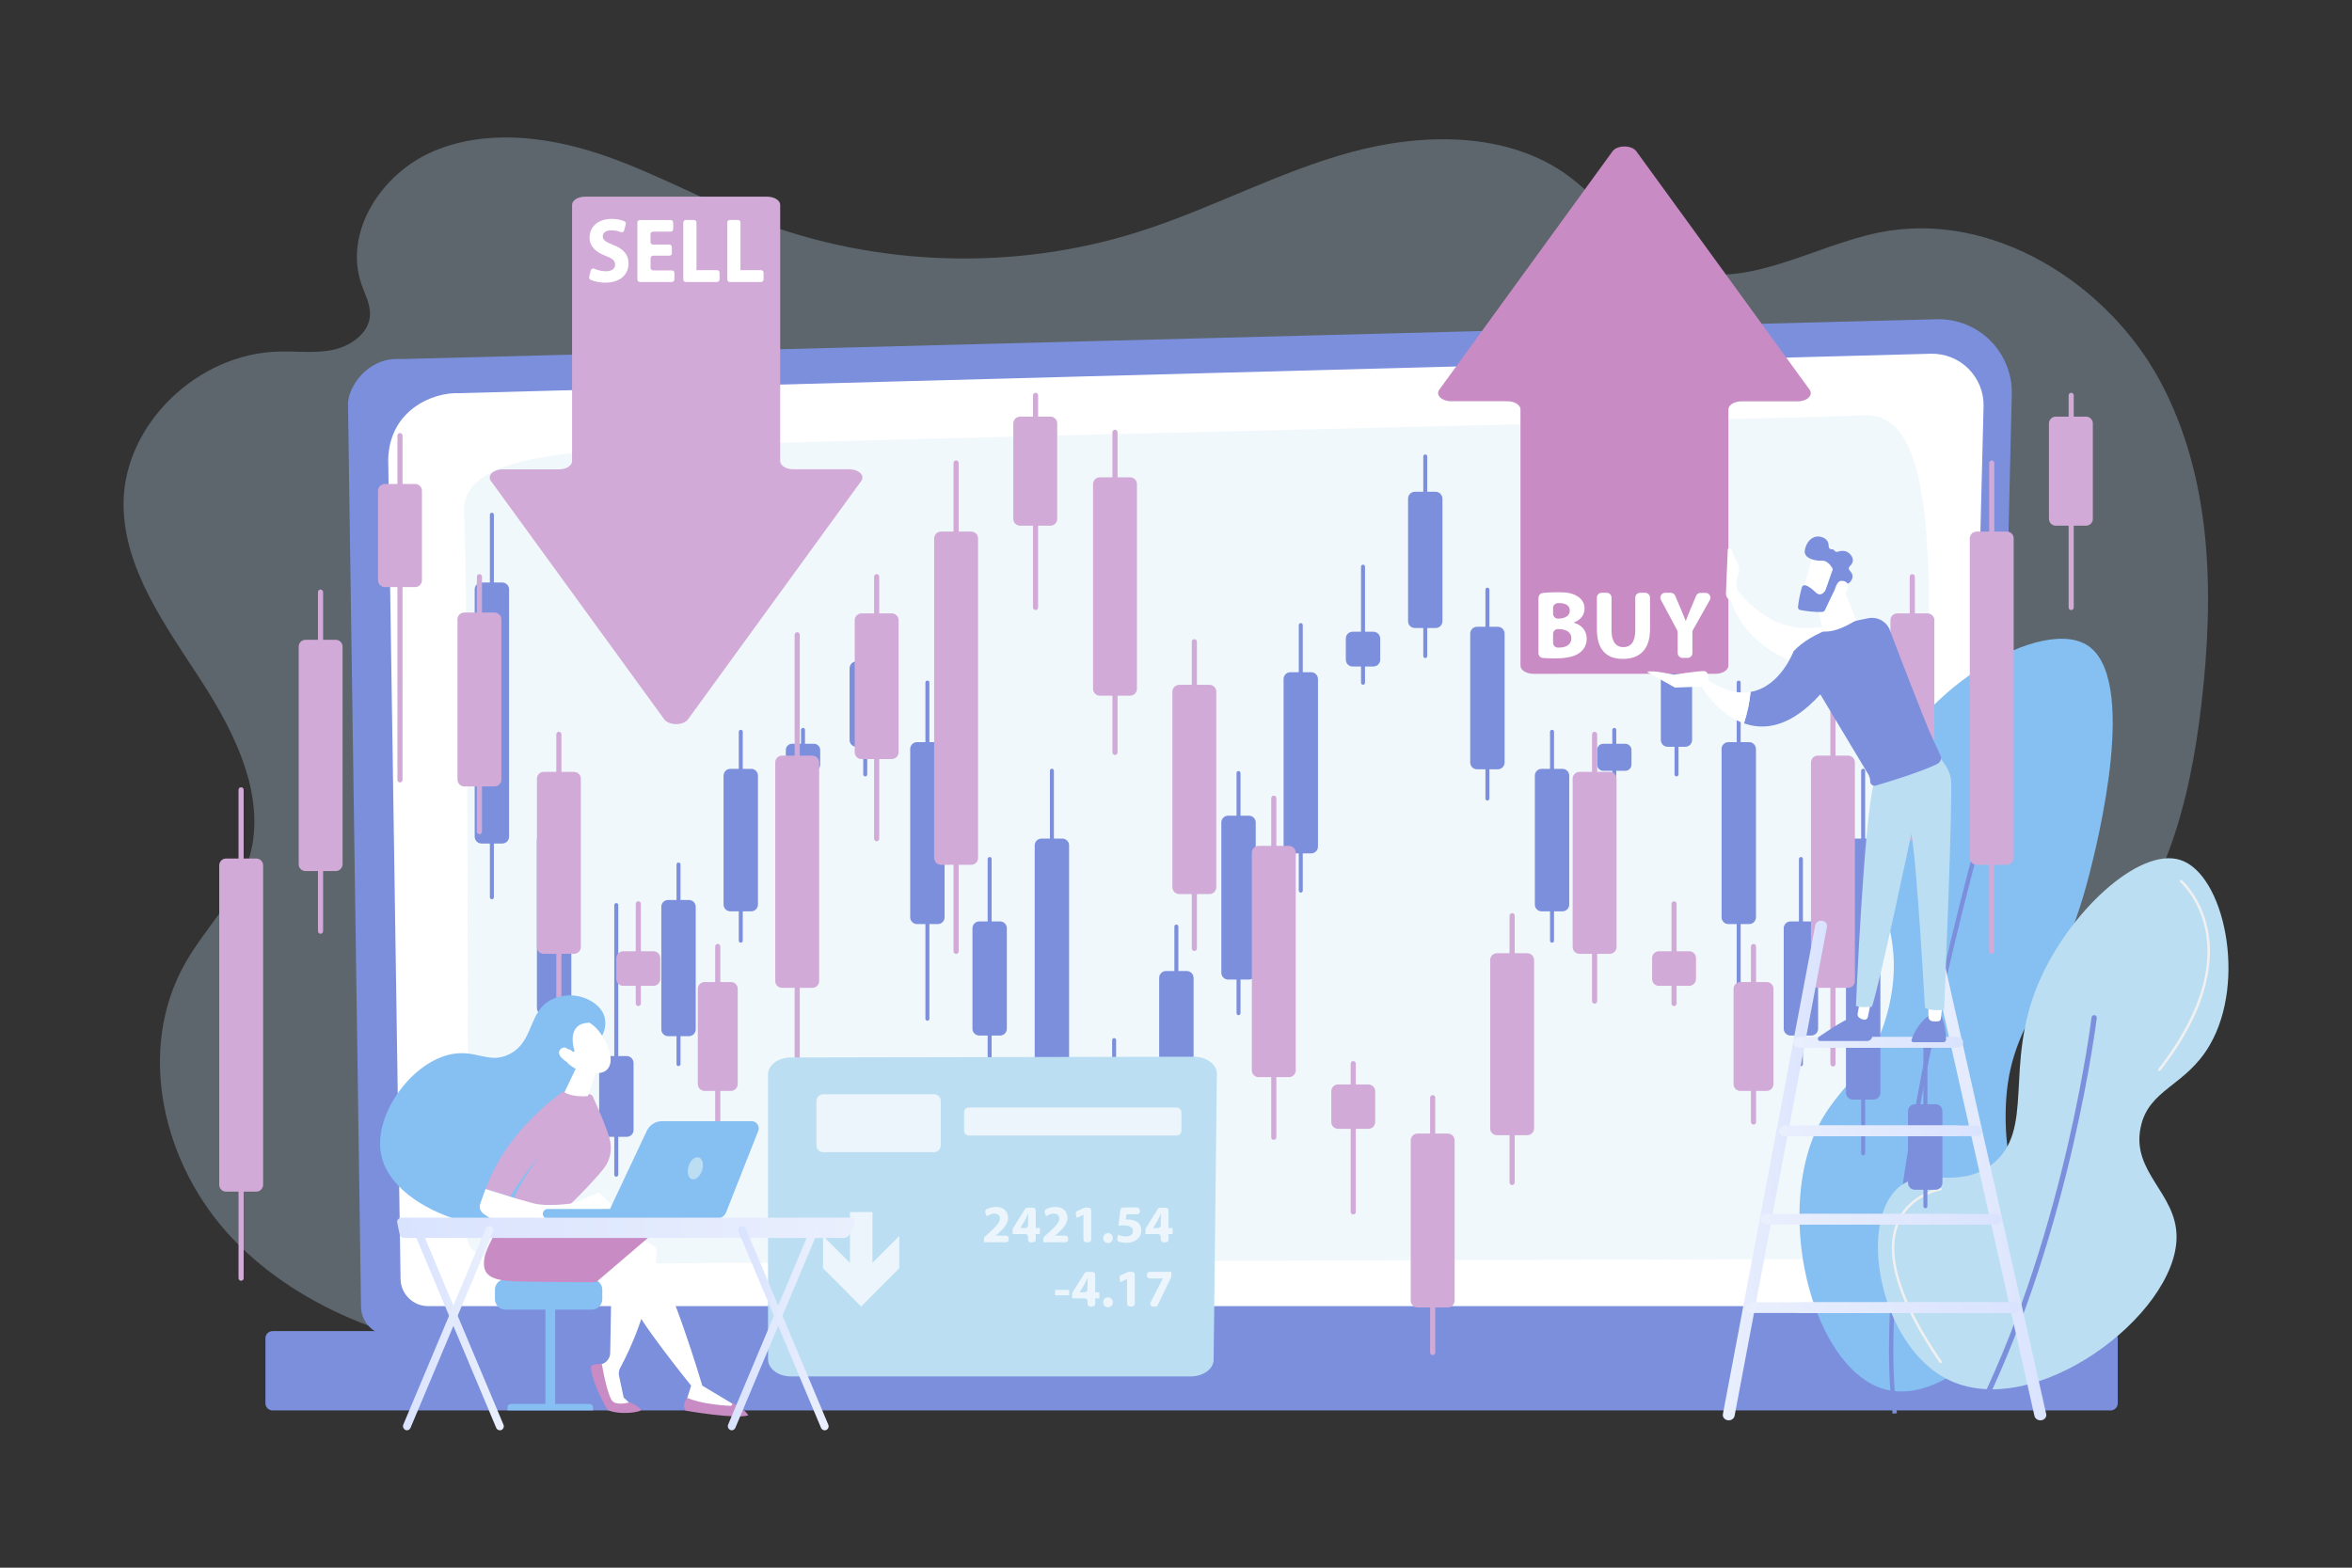 <?xml version="1.0" encoding="utf-8"?>
<!-- Generator: Adobe Illustrator 26.0.2, SVG Export Plug-In . SVG Version: 6.00 Build 0)  -->
<svg version="1.1" xmlns="http://www.w3.org/2000/svg" xmlns:xlink="http://www.w3.org/1999/xlink" x="0px" y="0px"
	 viewBox="0 0 2475 1650" style="enable-background:new 0 0 2475 1650;" xml:space="preserve">
<rect x="0" y="0" width="2475" height="1650" fill="#333333" stroke="none"/>
<style type="text/css">
	.st0{opacity:0.3;fill:#BBDEF2;}
	.st1{fill:#7B8FDD;}
	.st2{fill:#FFFFFF;}
	.st3{opacity:0.2;fill:#BBDEF2;}
	.st4{fill:#86BFF2;}
	.st5{fill:#BBDEF2;}
	.st6{fill:#F0F0F0;}
	.st7{fill:#D1AAD7;}
	.st8{fill:#C88BC4;}
	.st9{fill:url(#SVGID_1_);}
	.st10{fill:url(#SVGID_00000012464283188299373090000010454829178944919480_);}
	.st11{fill:url(#SVGID_00000036972082886185200520000018325344704024790148_);}
	.st12{fill:url(#SVGID_00000055670838473485321340000017876050958972439693_);}
	.st13{fill:url(#SVGID_00000176023835626157216730000010620900100921000098_);}
	.st14{fill:url(#SVGID_00000064331251729213813980000010026212204751234469_);}
	.st15{fill:url(#SVGID_00000150804549722800233460000004570538220188750772_);}
	.st16{fill:url(#SVGID_00000088118307159276942410000002618229303831491200_);}
	.st17{fill:url(#SVGID_00000181078699726514715350000017572406110733581698_);}
	.st18{fill:url(#SVGID_00000145050499915732969910000017669884034502801310_);}
	.st19{opacity:0.71;fill:#FFFFFF;}
	.st20{opacity:0.71;}
	.st21{fill:url(#SVGID_00000060725533419533744040000007462586103463303592_);}
	.st22{fill:url(#SVGID_00000158748099356486264540000004044149162113116047_);}
	.st23{fill:url(#SVGID_00000116947076833338557980000002277947932933237127_);}
	.st24{fill:url(#SVGID_00000062172557376439885250000013930740082932300988_);}
	.st25{fill:url(#SVGID_00000122001465455156426440000015191942197647756982_);}
</style>
<g id="Background">
</g>
<g id="Illustration">
	<g>
		<path class="st0" d="M2272.9,400.8c-55.3-102.7-176.8-179.9-295-156.2c-70.8,14.2-141.1,61.8-209,37.9
			c-48.9-17.2-76.5-66.1-117.6-96.7c-63.3-47.2-153.1-46.6-230.2-25.5c-77.1,21.1-147.7,60-223.9,84
			c-129.9,40.9-274.8,36.5-401.6-12.3c-55.7-21.4-107.8-51-164.5-69.9c-56.7-18.9-121-26.2-175.7-2.6c-54.7,23.6-94,85.3-75,139.8
			c3.8,10.9,9.7,21.6,8.9,33c-1.2,18.3-19.7,31.7-38.5,35.8c-18.7,4.1-38.2,1.4-57.4,1.9c-86.1,2.1-163,77.2-163.4,159.6
			c-0.3,68.3,43.7,128.3,81.4,186.4c37.7,58,71.5,127.7,49.1,192.5c-13.3,38.5-44.5,68.5-64.9,104c-53,92-24.7,213.7,49.3,291.3
			c74,77.6,184.8,115.5,294.2,124.6c109.4,9,219.1-7.9,327.5-24.7c108.4-16.8,218.2-33.4,327.5-23.8l-5.9-3.1
			c213.6,50.5,437,62.6,655.2,35.5c45.7-5.7,98.1-17.8,117.4-57.8c16.3-33.8,1.7-73.4,5-110.4c4.8-53.4,46.7-97.2,92.4-128.2
			c45.7-31,97.5-54.2,138.7-90.5c80.5-71.2,107.8-181.3,119.8-285.6C2329.9,624.9,2328.2,503.5,2272.9,400.8z"/>
		<g>
			<path class="st1" d="M2094.4,1375.1c0,16.8-13.8,30.5-30.6,30.5H410.5c-16.8,0-30.6-13.7-30.6-30.5L366.2,425
				c0-16.8,19.8-49.6,56.1-47.1L2038,336c21.1-0.5,41.5,7.6,56.4,22.5c14.9,14.9,23.1,35.3,22.6,56.3L2094.4,1375.1z"/>
			<path class="st2" d="M2064.2,1345.8c0,15.9-13,28.9-28.9,28.9H450.4c-15.9,0-28.9-13-28.9-28.9l-13-862.5
				c1.5-51.9,47-70.6,74.6-69.5l1548.6-41.5c14.8-0.4,29.2,5.3,39.7,15.8c10.5,10.5,16.3,24.8,15.9,39.6L2064.2,1345.8z"/>
			<g>
				<path class="st2" d="M438.6,933.7c-1.1,0-1.9-0.9-2-1.9l-1-69.9c0-1.1,0.8-2,1.9-2c1,0.1,2,0.8,2,1.9l1,69.9
					C440.5,932.8,439.7,933.7,438.6,933.7C438.6,933.7,438.6,933.7,438.6,933.7z"/>
				<path class="st2" d="M436,762.3c-1.1,0-1.9-0.9-2-1.9l-3.9-267.9c0.1-17.8,5.6-32,16.3-42.2c19.5-18.7,50.1-17.8,51.4-17.7
					l494.6-13.3c1.1,0,2,0.8,2,1.9c0,1.1-0.8,2-1.9,2l-494.7,13.3c-1.4,0-30.3-0.9-48.7,16.6c-9.9,9.5-15,22.8-15.1,39.4l3.9,267.9
					C438,761.4,437.2,762.3,436,762.3C436.1,762.3,436.1,762.3,436,762.3z"/>
			</g>
			<path class="st3" d="M491.3,1297.9c1.7-71.3,1-702.6-3-757.1c-4.1-54.5,80.8-64.7,211.2-70.9c130.4-6.1,1230.3-30.4,1258.6-32.7
				c63.7-5.2,76.8,90,70.5,296.6c-4.8,155.2-12.7,410.8-16.4,528.4c-1.1,35-29.7,62.8-64.7,62.9c-264.7,0.7-1279.2,3.6-1346.7,5.6
				C523,1333,490.6,1326.2,491.3,1297.9z"/>
		</g>
		<path class="st1" d="M2221,1484.5H286.8c-4.1,0-7.5-3.4-7.5-7.5v-68.5c0-4.1,3.4-7.5,7.5-7.5H2221c4.1,0,7.5,3.4,7.5,7.5v68.5
			C2228.5,1481.1,2225.1,1484.5,2221,1484.5z"/>
		<g>
			<path class="st4" d="M1987.8,1463.3c52.4,10.5,119.3-46.7,140.9-109.1c22.2-64.2-18.5-91.2-18.2-180.3
				c0.4-101.3,53-116.5,87.9-253c7.9-30.8,53.4-209-3-242.4c-52.1-30.9-198.6,57.8-224.2,171.2c-18.3,80.9,38.3,114.9,16.7,209.1
				c-19,82.7-68.8,83.9-87.9,163.6C1876.7,1319.5,1919,1449.6,1987.8,1463.3z"/>
			<path class="st1" d="M1991.6,1487.9c-14.1-109.1,13.4-277.4,39-399.4c27.7-132.1,59.2-239.8,59.5-240.9l4.4,1.3
				c-0.3,1.1-31.7,108.7-59.4,240.6c-25.5,121.6-53,289.4-39,397.9L1991.6,1487.9z"/>
		</g>
		<g>
			<path class="st5" d="M2048.2,1451.2c-68.8-35.8-92.3-158.8-53.2-198.8c26.4-27,64.3,1.4,100.8-26.6
				c46.6-35.8,12.3-103.1,49-190.4c31.2-74.3,106.1-144.6,149.8-130.2c45.8,15.1,69.9,127.2,30.8,194.6
				c-25.4,43.9-64.4,46-72.8,86.8c-9.8,47.3,37.5,68.9,37.8,114.8C2290.9,1383.8,2139.1,1498.5,2048.2,1451.2z"/>
			<path class="st1" d="M2085.3,1482.7c-0.4,0-0.8-0.1-1.2-0.3c-1.4-0.7-2-2.4-1.3-3.7c91.1-187.8,117.9-405.7,118.1-407.9
				c0.2-1.5,1.6-2.6,3.1-2.4c1.5,0.2,2.6,1.6,2.4,3.1c-0.3,2.2-27.1,221-118.7,409.7C2087.3,1482.1,2086.3,1482.7,2085.3,1482.7z"/>
			<path class="st6" d="M2272.3,1127.2c-0.3,0-0.6-0.1-0.8-0.3c-0.6-0.5-0.7-1.3-0.2-1.9c28.8-36.9,60.7-92.4,49.2-147
				c-6.8-32.5-26.1-49.5-26.3-49.6c-0.6-0.5-0.6-1.3-0.1-1.9c0.5-0.6,1.3-0.6,1.9-0.1c0.8,0.7,20.1,17.7,27.1,51.1
				c6.5,30.7,3.1,81.5-49.7,149.2C2273.1,1127,2272.7,1127.2,2272.3,1127.2z"/>
			<path class="st6" d="M2042,1434.7c-0.4,0-0.8-0.2-1.1-0.6c-44.2-64.5-59.3-114.4-44.8-148.2c12.9-30.1,45.4-35.6,45.7-35.7
				c0.7-0.1,1.4,0.4,1.5,1.1c0.1,0.7-0.4,1.4-1.1,1.5c-0.3,0.1-31.4,5.4-43.7,34.1c-14.1,32.9,0.9,81.9,44.6,145.6
				c0.4,0.6,0.3,1.4-0.3,1.9C2042.5,1434.7,2042.2,1434.7,2042,1434.7z"/>
		</g>
		<g>
			<g>
				<path class="st1" d="M517.6,539.6c-1.2,0-2.1,1-2.1,2.1v402.7c0,1.2,1,2.1,2.1,2.1c1.2,0,2.1-1,2.1-2.1V541.8
					C519.7,540.6,518.8,539.6,517.6,539.6z"/>
				<path class="st1" d="M528.5,613.1h-21.8c-4,0-7.2,3.2-7.2,7.2v260.3c0,4,3.2,7.2,7.2,7.2h21.8c4,0,7.2-3.2,7.2-7.2V620.3
					C535.7,616.3,532.4,613.1,528.5,613.1z"/>
				<path class="st1" d="M583.1,825.7c-1.2,0-2.1,1-2.1,2.1v279.5c0,1.2,1,2.1,2.1,2.1c1.2,0,2.1-1,2.1-2.1V827.9
					C585.2,826.7,584.2,825.7,583.1,825.7z"/>
				<path class="st1" d="M594,877.4h-21.8c-4,0-7.2,3.2-7.2,7.2v176.3c0,4,3.2,7.2,7.2,7.2H594c4,0,7.2-3.2,7.2-7.2V884.6
					C601.1,880.6,597.9,877.4,594,877.4z"/>
				<path class="st1" d="M648.5,950.5c-1.2,0-2.1,1-2.1,2.1v283.8c0,1.2,1,2.1,2.1,2.1c1.2,0,2.1-1,2.1-2.1V952.6
					C650.7,951.4,649.7,950.5,648.5,950.5z"/>
				<path class="st1" d="M659.5,1111.5h-21.8c-4,0-7.2,3.2-7.2,7.2v70.6c0,4,3.2,7.2,7.2,7.2h21.8c4,0,7.2-3.2,7.2-7.2v-70.6
					C666.6,1114.8,663.4,1111.5,659.5,1111.5z"/>
				<path class="st1" d="M714,907.8c-1.2,0-2.1,1-2.1,2.1v210.1c0,1.2,1,2.1,2.1,2.1s2.1-1,2.1-2.1V910
					C716.2,908.8,715.2,907.8,714,907.8z"/>
				<path class="st1" d="M724.9,947.2h-21.8c-4,0-7.2,3.2-7.2,7.2v129c0,4,3.2,7.2,7.2,7.2h21.8c4,0,7.2-3.2,7.2-7.2v-129
					C732.1,950.4,728.9,947.2,724.9,947.2z"/>
				<path class="st1" d="M779.5,768.1c-1.2,0-2.1,1-2.1,2.1v219.9c0,1.2,1,2.1,2.1,2.1c1.2,0,2.1-1,2.1-2.1V770.2
					C781.6,769,780.7,768.1,779.5,768.1z"/>
				<path class="st1" d="M790.4,809.2h-21.8c-4,0-7.2,3.2-7.2,7.2V952c0,4,3.2,7.2,7.2,7.2h21.8c4,0,7.2-3.2,7.2-7.2V816.4
					C797.6,812.4,794.4,809.2,790.4,809.2z"/>
				<path class="st1" d="M1303.3,811.5c-1.2,0-2.1,1-2.1,2.1v252.8c0,1.2,1,2.1,2.1,2.1s2.1-1,2.1-2.1V813.7
					C1305.4,812.5,1304.5,811.5,1303.3,811.5z"/>
				<path class="st1" d="M1314.2,858.5h-21.8c-4,0-7.2,3.2-7.2,7.2v158.1c0,4,3.2,7.2,7.2,7.2h21.8c4,0,7.2-3.2,7.2-7.2V865.6
					C1321.4,861.7,1318.2,858.5,1314.2,858.5z"/>
				<path class="st1" d="M1368.8,655.8c-1.2,0-2.1,1-2.1,2.1v279.5c0,1.2,1,2.1,2.1,2.1s2.1-1,2.1-2.1V658
					C1370.9,656.8,1370,655.8,1368.8,655.8z"/>
				<path class="st1" d="M1379.7,707.5h-21.8c-4,0-7.2,3.2-7.2,7.2V891c0,4,3.2,7.2,7.2,7.2h21.8c4,0,7.2-3.2,7.2-7.2V714.7
					C1386.9,710.7,1383.7,707.5,1379.7,707.5z"/>
				<path class="st1" d="M1434.3,594.3c-1.2,0-2.1,1-2.1,2.1v122.2c0,1.2,1,2.1,2.1,2.1c1.2,0,2.1-1,2.1-2.1V596.5
					C1436.4,595.3,1435.5,594.3,1434.3,594.3z"/>
				<path class="st1" d="M1445.2,664.9h-21.8c-4,0-7.2,3.2-7.2,7.2v22.2c0,4,3.2,7.2,7.2,7.2h21.8c4,0,7.2-3.2,7.2-7.2V672
					C1452.3,668.1,1449.1,664.9,1445.2,664.9z"/>
				<path class="st1" d="M1499.8,478.3c-1.2,0-2.1,1-2.1,2.1v210.1c0,1.2,1,2.1,2.1,2.1c1.2,0,2.1-1,2.1-2.1V480.4
					C1501.9,479.2,1500.9,478.3,1499.8,478.3z"/>
				<path class="st1" d="M1510.7,517.6h-21.8c-4,0-7.2,3.2-7.2,7.2v129c0,4,3.2,7.2,7.2,7.2h21.8c4,0,7.2-3.2,7.2-7.2v-129
					C1517.8,520.9,1514.6,517.6,1510.7,517.6z"/>
				<path class="st1" d="M1565.2,618.5c-1.2,0-2.1,1-2.1,2.1v219.9c0,1.2,1,2.1,2.1,2.1s2.1-1,2.1-2.1V620.7
					C1567.4,619.5,1566.4,618.5,1565.2,618.5z"/>
				<path class="st1" d="M1576.1,659.7h-21.8c-4,0-7.2,3.2-7.2,7.2v135.6c0,4,3.2,7.2,7.2,7.2h21.8c4,0,7.2-3.2,7.2-7.2V666.8
					C1583.3,662.9,1580.1,659.7,1576.1,659.7z"/>
				<path class="st1" d="M845,766.1c-1.2,0-2.1,1-2.1,2.1v82.1c0,1.2,1,2.1,2.1,2.1s2.1-1,2.1-2.1v-82.1
					C847.1,767.1,846.2,766.1,845,766.1z"/>
				<path class="st1" d="M856.5,782.8h-23c-3.6,0-6.6,2.9-6.6,6.6v15.3c0,3.6,2.9,6.6,6.6,6.6h23c3.6,0,6.6-2.9,6.6-6.6v-15.3
					C863.1,785.8,860.1,782.8,856.5,782.8z"/>
				<path class="st1" d="M910.5,668.4c-1.2,0-2.1,1-2.1,2.1v144.6c0,1.2,1,2.1,2.1,2.1s2.1-1,2.1-2.1V670.5
					C912.6,669.4,911.6,668.4,910.5,668.4z"/>
				<path class="st1" d="M919.7,696.2h-18.5c-4,0-7.2,3.2-7.2,7.2v75.4c0,4,3.2,7.2,7.2,7.2h18.5c4,0,7.2-3.2,7.2-7.2v-75.4
					C926.9,699.4,923.7,696.2,919.7,696.2z"/>
				<path class="st1" d="M975.9,716.3c-1.2,0-2.1,1-2.1,2.1v353.8c0,1.2,1,2.1,2.1,2.1c1.2,0,2.1-1,2.1-2.1V718.4
					C978.1,717.2,977.1,716.3,975.9,716.3z"/>
				<path class="st1" d="M986.9,781.1H965c-4,0-7.2,3.2-7.2,7.2v177.1c0,4,3.2,7.2,7.2,7.2h21.8c4,0,7.2-3.2,7.2-7.2V788.3
					C994,784.3,990.8,781.1,986.9,781.1z"/>
				<path class="st1" d="M1041.4,902c-1.2,0-2.1,1-2.1,2.1v216c0,1.2,1,2.1,2.1,2.1s2.1-1,2.1-2.1v-216
					C1043.6,902.9,1042.6,902,1041.4,902z"/>
				<path class="st1" d="M1052.3,969.8h-21.8c-4,0-7.2,3.2-7.2,7.2v105.7c0,4,3.2,7.2,7.2,7.2h21.8c4,0,7.2-3.2,7.2-7.2V976.9
					C1059.5,973,1056.3,969.8,1052.3,969.8z"/>
				<path class="st1" d="M1106.9,809.1c-1.2,0-2.1,1-2.1,2.1v402.7c0,1.2,1,2.1,2.1,2.1s2.1-1,2.1-2.1V811.3
					C1109.1,810.1,1108.1,809.1,1106.9,809.1z"/>
				<path class="st1" d="M1117.8,882.6H1096c-4,0-7.2,3.2-7.2,7.2v260.3c0,4,3.2,7.2,7.2,7.2h21.8c4,0,7.2-3.2,7.2-7.2V889.8
					C1125,885.8,1121.8,882.6,1117.8,882.6z"/>
				<path class="st1" d="M1172.4,1092.6c-1.2,0-2.1,1-2.1,2.1v174.9c0,1.2,1,2.1,2.1,2.1s2.1-1,2.1-2.1v-174.9
					C1174.5,1093.5,1173.6,1092.6,1172.4,1092.6z"/>
				<path class="st1" d="M1183.1,1162.2h-21.8c-4,0-7.2,3.2-7.2,7.2v75.6c0,4,3.2,7.2,7.2,7.2h21.8c4,0,7.2-3.2,7.2-7.2v-75.6
					C1190.2,1165.4,1187,1162.2,1183.1,1162.2z"/>
				<path class="st1" d="M1633.2,768.1c-1.2,0-2.1,1-2.1,2.1v219.9c0,1.2,1,2.1,2.1,2.1c1.2,0,2.1-1,2.1-2.1V770.2
					C1635.3,769,1634.4,768.1,1633.2,768.1z"/>
				<path class="st1" d="M1644.1,809.2h-21.8c-4,0-7.2,3.2-7.2,7.2V952c0,4,3.2,7.2,7.2,7.2h21.8c4,0,7.2-3.2,7.2-7.2V816.4
					C1651.3,812.4,1648.1,809.2,1644.1,809.2z"/>
				<path class="st1" d="M1698.7,766.1c-1.2,0-2.1,1-2.1,2.1v82.1c0,1.2,1,2.1,2.1,2.1s2.1-1,2.1-2.1v-82.1
					C1700.8,767.1,1699.9,766.1,1698.7,766.1z"/>
				<path class="st1" d="M1710.2,782.8h-23c-3.6,0-6.6,2.9-6.6,6.6v15.3c0,3.6,2.9,6.6,6.6,6.6h23c3.6,0,6.6-2.9,6.6-6.6v-15.3
					C1716.8,785.8,1713.8,782.8,1710.2,782.8z"/>
				<path class="st1" d="M1764.2,668.4c-1.2,0-2.1,1-2.1,2.1v144.6c0,1.2,1,2.1,2.1,2.1s2.1-1,2.1-2.1V670.5
					C1766.3,669.4,1765.3,668.4,1764.2,668.4z"/>
				<path class="st1" d="M1773.4,696.2h-18.5c-4,0-7.2,3.2-7.2,7.2v75.4c0,4,3.2,7.2,7.2,7.2h18.5c4,0,7.2-3.2,7.2-7.2v-75.4
					C1780.6,699.4,1777.4,696.2,1773.4,696.2z"/>
				<path class="st1" d="M1829.6,716.3c-1.2,0-2.1,1-2.1,2.1v353.8c0,1.2,1,2.1,2.1,2.1s2.1-1,2.1-2.1V718.4
					C1831.8,717.2,1830.8,716.3,1829.6,716.3z"/>
				<path class="st1" d="M1840.6,781.1h-21.8c-4,0-7.2,3.2-7.2,7.2v177.1c0,4,3.2,7.2,7.2,7.2h21.8c4,0,7.2-3.2,7.2-7.2V788.3
					C1847.7,784.3,1844.5,781.1,1840.6,781.1z"/>
				<path class="st1" d="M1895.1,902c-1.2,0-2.1,1-2.1,2.1v216c0,1.2,1,2.1,2.1,2.1c1.2,0,2.1-1,2.1-2.1v-216
					C1897.3,902.9,1896.3,902,1895.1,902z"/>
				<path class="st1" d="M1906,969.8h-21.8c-4,0-7.2,3.2-7.2,7.2v105.7c0,4,3.2,7.2,7.2,7.2h21.8c4,0,7.2-3.2,7.2-7.2V976.9
					C1913.2,973,1910,969.8,1906,969.8z"/>
				<path class="st1" d="M1960.6,809.1c-1.2,0-2.1,1-2.1,2.1v402.7c0,1.2,1,2.1,2.1,2.1c1.2,0,2.1-1,2.1-2.1V811.3
					C1962.8,810.1,1961.8,809.1,1960.6,809.1z"/>
				<path class="st1" d="M1971.5,882.6h-21.8c-4,0-7.2,3.2-7.2,7.2v260.3c0,4,3.2,7.2,7.2,7.2h21.8c4,0,7.2-3.2,7.2-7.2V889.8
					C1978.7,885.8,1975.5,882.6,1971.5,882.6z"/>
				<path class="st1" d="M2026.1,1092.6c-1.2,0-2.1,1-2.1,2.1v174.9c0,1.2,1,2.1,2.1,2.1c1.2,0,2.1-1,2.1-2.1v-174.9
					C2028.2,1093.5,2027.3,1092.6,2026.1,1092.6z"/>
				<path class="st1" d="M2036.8,1162.2h-21.8c-4,0-7.2,3.2-7.2,7.2v75.6c0,4,3.2,7.2,7.2,7.2h21.8c4,0,7.2-3.2,7.2-7.2v-75.6
					C2043.9,1165.4,2040.7,1162.2,2036.8,1162.2z"/>
				<path class="st1" d="M1237.9,973.1c-1.2,0-2.1,1-2.1,2.1v263.9c0,1.2,1,2.1,2.1,2.1c1.2,0,2.1-1,2.1-2.1V975.3
					C1240,974.1,1239.1,973.1,1237.9,973.1z"/>
				<path class="st1" d="M1248.8,1022H1227c-4,0-7.2,3.2-7.2,7.2v165.6c0,4,3.2,7.2,7.2,7.2h21.8c4,0,7.2-3.2,7.2-7.2v-165.6
					C1256,1025.2,1252.7,1022,1248.8,1022z"/>
			</g>
		</g>
		<g>
			<path class="st7" d="M253.7,1348c-1.5,0-2.7-1.2-2.7-2.7v-514c0-1.5,1.2-2.7,2.7-2.7c1.5,0,2.7,1.2,2.7,2.7v514
				C256.5,1346.8,255.2,1348,253.7,1348z"/>
			<path class="st7" d="M269.7,1254.2h-31.8c-4,0-7.2-3.2-7.2-7.2V910.8c0-4,3.2-7.2,7.2-7.2h31.8c4,0,7.2,3.2,7.2,7.2V1247
				C276.8,1251,273.6,1254.2,269.7,1254.2z"/>
			<path class="st7" d="M337.3,982.8c-1.5,0-2.7-1.2-2.7-2.7V623.2c0-1.5,1.2-2.7,2.7-2.7c1.5,0,2.7,1.2,2.7,2.7V980
				C340.1,981.5,338.8,982.8,337.3,982.8z"/>
			<path class="st7" d="M353.3,916.8h-31.8c-4,0-7.2-3.2-7.2-7.2v-229c0-4,3.2-7.2,7.2-7.2h31.8c4,0,7.2,3.2,7.2,7.2v229
				C360.4,913.6,357.2,916.8,353.3,916.8z"/>
			<path class="st7" d="M420.9,823.5c-1.5,0-2.7-1.2-2.7-2.7V458.5c0-1.5,1.2-2.7,2.7-2.7c1.5,0,2.7,1.2,2.7,2.7v362.3
				C423.7,822.3,422.4,823.5,420.9,823.5z"/>
			<path class="st7" d="M436.8,617.9H405c-4,0-7.2-3.2-7.2-7.2v-94.1c0-4,3.2-7.2,7.2-7.2h31.8c4,0,7.2,3.2,7.2,7.2v94.1
				C444,614.7,440.8,617.9,436.8,617.9z"/>
			<path class="st7" d="M504.5,878c-1.5,0-2.7-1.2-2.7-2.7V607c0-1.5,1.2-2.7,2.7-2.7c1.5,0,2.7,1.2,2.7,2.7v268.3
				C507.3,876.7,506,878,504.5,878z"/>
			<path class="st7" d="M520.4,827.7h-31.8c-4,0-7.2-3.2-7.2-7.2V651.9c0-4,3.2-7.2,7.2-7.2h31.8c4,0,7.2,3.2,7.2,7.2v168.6
				C527.6,824.5,524.4,827.7,520.4,827.7z"/>
			<path class="st7" d="M588.1,1056.4c-1.5,0-2.7-1.2-2.7-2.7V772.9c0-1.5,1.2-2.7,2.7-2.7c1.5,0,2.7,1.2,2.7,2.7v280.7
				C590.9,1055.1,589.6,1056.4,588.1,1056.4z"/>
			<path class="st7" d="M604,1003.9h-31.8c-4,0-7.2-3.2-7.2-7.2V819.6c0-4,3.2-7.2,7.2-7.2H604c4,0,7.2,3.2,7.2,7.2v177.1
				C611.2,1000.7,608,1003.9,604,1003.9z"/>
			<path class="st7" d="M1256.8,1000.9c-1.5,0-2.7-1.2-2.7-2.7V675.4c0-1.5,1.2-2.7,2.7-2.7c1.5,0,2.7,1.2,2.7,2.7v322.8
				C1259.5,999.7,1258.3,1000.9,1256.8,1000.9z"/>
			<path class="st7" d="M1272.7,941h-31.8c-4,0-7.2-3.2-7.2-7.2V728c0-4,3.2-7.2,7.2-7.2h31.8c4,0,7.2,3.2,7.2,7.2v205.8
				C1279.9,937.8,1276.7,941,1272.7,941z"/>
			<path class="st7" d="M1340.4,1199.7c-1.5,0-2.7-1.2-2.7-2.7V840.1c0-1.5,1.2-2.7,2.7-2.7c1.5,0,2.7,1.2,2.7,2.7V1197
				C1343.1,1198.5,1341.9,1199.7,1340.4,1199.7z"/>
			<path class="st7" d="M1356.3,1133.7h-31.8c-4,0-7.2-3.2-7.2-7.2v-229c0-4,3.2-7.2,7.2-7.2h31.8c4,0,7.2,3.2,7.2,7.2v229
				C1363.5,1130.5,1360.3,1133.7,1356.3,1133.7z"/>
			<path class="st7" d="M1424,1278.2c-1.5,0-2.7-1.2-2.7-2.7v-156c0-1.5,1.2-2.7,2.7-2.7c1.5,0,2.7,1.2,2.7,2.7v156
				C1426.7,1277,1425.5,1278.2,1424,1278.2z"/>
			<path class="st7" d="M1439.9,1188.1h-31.8c-4,0-7.2-3.2-7.2-7.2v-32.3c0-4,3.2-7.2,7.2-7.2h31.8c4,0,7.2,3.2,7.2,7.2v32.3
				C1447.1,1184.9,1443.9,1188.1,1439.9,1188.1z"/>
			<path class="st7" d="M1507.6,1426.3c-1.5,0-2.7-1.2-2.7-2.7v-268.3c0-1.5,1.2-2.7,2.7-2.7c1.5,0,2.7,1.2,2.7,2.7v268.3
				C1510.3,1425.1,1509.1,1426.3,1507.6,1426.3z"/>
			<path class="st7" d="M1523.5,1376.1h-31.8c-4,0-7.2-3.2-7.2-7.2v-168.6c0-4,3.2-7.2,7.2-7.2h31.8c4,0,7.2,3.2,7.2,7.2v168.6
				C1530.7,1372.9,1527.5,1376.1,1523.5,1376.1z"/>
			<path class="st7" d="M1591.2,1247.3c-1.5,0-2.7-1.2-2.7-2.7V963.8c0-1.5,1.2-2.7,2.7-2.7c1.5,0,2.7,1.2,2.7,2.7v280.7
				C1593.9,1246,1592.7,1247.3,1591.2,1247.3z"/>
			<path class="st7" d="M1607.1,1194.8h-31.8c-4,0-7.2-3.2-7.2-7.2v-177.1c0-4,3.2-7.2,7.2-7.2h31.8c4,0,7.2,3.2,7.2,7.2v177.1
				C1614.3,1191.6,1611.1,1194.8,1607.1,1194.8z"/>
			<path class="st7" d="M671.7,1058.9c-1.5,0-2.7-1.2-2.7-2.7V951.3c0-1.5,1.2-2.7,2.7-2.7c1.5,0,2.7,1.2,2.7,2.7v104.8
				C674.4,1057.6,673.2,1058.9,671.7,1058.9z"/>
			<path class="st7" d="M687.6,1037.6h-31.8c-4,0-7.2-3.2-7.2-7.2v-22c0-4,3.2-7.2,7.2-7.2h31.8c4,0,7.2,3.2,7.2,7.2v22
				C694.8,1034.4,691.6,1037.6,687.6,1037.6z"/>
			<path class="st7" d="M755.3,1183.6c-1.5,0-2.7-1.2-2.7-2.7V996.2c0-1.5,1.2-2.7,2.7-2.7c1.5,0,2.7,1.2,2.7,2.7v184.7
				C758,1182.4,756.8,1183.6,755.3,1183.6z"/>
			<path class="st7" d="M769.1,1148.2h-27.6c-4,0-7.2-3.2-7.2-7.2v-100.2c0-4,3.2-7.2,7.2-7.2h27.6c4,0,7.2,3.2,7.2,7.2V1141
				C776.3,1145,773.1,1148.2,769.1,1148.2z"/>
			<path class="st7" d="M838.9,1122.5c-1.5,0-2.7-1.2-2.7-2.7V668.1c0-1.5,1.2-2.7,2.7-2.7c1.5,0,2.7,1.2,2.7,2.7v451.7
				C841.6,1121.3,840.4,1122.5,838.9,1122.5z"/>
			<path class="st7" d="M854.8,1039.7H823c-4,0-7.2-3.2-7.2-7.2v-230c0-4,3.2-7.2,7.2-7.2h31.8c4,0,7.2,3.2,7.2,7.2v230
				C862,1036.5,858.8,1039.7,854.8,1039.7z"/>
			<path class="st7" d="M922.5,885.4c-1.5,0-2.7-1.2-2.7-2.7V607c0-1.5,1.2-2.7,2.7-2.7c1.5,0,2.7,1.2,2.7,2.7v275.7
				C925.2,884.2,924,885.4,922.5,885.4z"/>
			<path class="st7" d="M938.4,798.9h-31.8c-4,0-7.2-3.2-7.2-7.2V652.8c0-4,3.2-7.2,7.2-7.2h31.8c4,0,7.2,3.2,7.2,7.2v138.9
				C945.6,795.7,942.4,798.9,938.4,798.9z"/>
			<path class="st7" d="M1006.1,1004c-1.5,0-2.7-1.2-2.7-2.7v-514c0-1.5,1.2-2.7,2.7-2.7c1.5,0,2.7,1.2,2.7,2.7v514
				C1008.8,1002.7,1007.6,1004,1006.1,1004z"/>
			<path class="st7" d="M1022,910.2h-31.8c-4,0-7.2-3.2-7.2-7.2V566.7c0-4,3.2-7.2,7.2-7.2h31.8c4,0,7.2,3.2,7.2,7.2V903
				C1029.2,906.9,1026,910.2,1022,910.2z"/>
			<path class="st7" d="M1089.7,642.1c-1.5,0-2.7-1.2-2.7-2.7V416.1c0-1.5,1.2-2.7,2.7-2.7s2.7,1.2,2.7,2.7v223.3
				C1092.4,640.9,1091.2,642.1,1089.7,642.1z"/>
			<path class="st7" d="M1105.3,553.3h-31.8c-4,0-7.2-3.2-7.2-7.2V445.7c0-4,3.2-7.2,7.2-7.2h31.8c4,0,7.2,3.2,7.2,7.2v100.4
				C1112.5,550.1,1109.3,553.3,1105.3,553.3z"/>
			<path class="st7" d="M1678,1056.4c-1.5,0-2.7-1.2-2.7-2.7V772.9c0-1.5,1.2-2.7,2.7-2.7c1.5,0,2.7,1.2,2.7,2.7v280.7
				C1680.7,1055.1,1679.5,1056.4,1678,1056.4z"/>
			<path class="st7" d="M1693.9,1003.9h-31.8c-4,0-7.2-3.2-7.2-7.2V819.6c0-4,3.2-7.2,7.2-7.2h31.8c4,0,7.2,3.2,7.2,7.2v177.1
				C1701.1,1000.7,1697.8,1003.9,1693.9,1003.9z"/>
			<path class="st7" d="M1761.6,1058.9c-1.5,0-2.7-1.2-2.7-2.7V951.3c0-1.5,1.2-2.7,2.7-2.7c1.5,0,2.7,1.2,2.7,2.7v104.8
				C1764.3,1057.6,1763.1,1058.9,1761.6,1058.9z"/>
			<path class="st7" d="M1777.5,1037.6h-31.8c-4,0-7.2-3.2-7.2-7.2v-22c0-4,3.2-7.2,7.2-7.2h31.8c4,0,7.2,3.2,7.2,7.2v22
				C1784.6,1034.4,1781.4,1037.6,1777.5,1037.6z"/>
			<path class="st7" d="M1845.2,1183.6c-1.5,0-2.7-1.2-2.7-2.7V996.2c0-1.5,1.2-2.7,2.7-2.7c1.5,0,2.7,1.2,2.7,2.7v184.7
				C1847.9,1182.4,1846.7,1183.6,1845.2,1183.6z"/>
			<path class="st7" d="M1859,1148.2h-27.6c-4,0-7.2-3.2-7.2-7.2v-100.2c0-4,3.2-7.2,7.2-7.2h27.6c4,0,7.2,3.2,7.2,7.2V1141
				C1866.1,1145,1862.9,1148.2,1859,1148.2z"/>
			<path class="st7" d="M1928.8,1122.5c-1.5,0-2.7-1.2-2.7-2.7V668.1c0-1.5,1.2-2.7,2.7-2.7c1.5,0,2.7,1.2,2.7,2.7v451.7
				C1931.5,1121.3,1930.3,1122.5,1928.8,1122.5z"/>
			<path class="st7" d="M1944.7,1039.7h-31.8c-4,0-7.2-3.2-7.2-7.2v-230c0-4,3.2-7.2,7.2-7.2h31.8c4,0,7.2,3.2,7.2,7.2v230
				C1951.8,1036.5,1948.6,1039.7,1944.7,1039.7z"/>
			<path class="st7" d="M2012.3,885.4c-1.5,0-2.7-1.2-2.7-2.7V607c0-1.5,1.2-2.7,2.7-2.7c1.5,0,2.7,1.2,2.7,2.7v275.7
				C2015.1,884.2,2013.9,885.4,2012.3,885.4z"/>
			<path class="st7" d="M2028.3,798.9h-31.8c-4,0-7.2-3.2-7.2-7.2V652.8c0-4,3.2-7.2,7.2-7.2h31.8c4,0,7.2,3.2,7.2,7.2v138.9
				C2035.4,795.7,2032.2,798.9,2028.3,798.9z"/>
			<path class="st7" d="M2095.9,1004c-1.5,0-2.7-1.2-2.7-2.7v-514c0-1.5,1.2-2.7,2.7-2.7c1.5,0,2.7,1.2,2.7,2.7v514
				C2098.7,1002.7,2097.5,1004,2095.9,1004z"/>
			<path class="st7" d="M2111.9,910.2H2080c-4,0-7.2-3.2-7.2-7.2V566.7c0-4,3.2-7.2,7.2-7.2h31.8c4,0,7.2,3.2,7.2,7.2V903
				C2119,906.9,2115.8,910.2,2111.9,910.2z"/>
			<path class="st7" d="M2179.5,642.1c-1.5,0-2.7-1.2-2.7-2.7V416.1c0-1.5,1.2-2.7,2.7-2.7c1.5,0,2.7,1.2,2.7,2.7v223.3
				C2182.3,640.9,2181,642.1,2179.5,642.1z"/>
			<path class="st7" d="M2195.1,553.3h-31.8c-4,0-7.2-3.2-7.2-7.2V445.7c0-4,3.2-7.2,7.2-7.2h31.8c4,0,7.2,3.2,7.2,7.2v100.4
				C2202.3,550.1,2199.1,553.3,2195.1,553.3z"/>
			<path class="st7" d="M1173.3,794.6c-1.5,0-2.7-1.2-2.7-2.7V455c0-1.5,1.2-2.7,2.7-2.7c1.5,0,2.7,1.2,2.7,2.7v336.9
				C1176,793.4,1174.8,794.6,1173.3,794.6z"/>
			<path class="st7" d="M1189.2,732.2h-31.8c-4,0-7.2-3.2-7.2-7.2V509.6c0-4,3.2-7.2,7.2-7.2h31.8c4,0,7.2,3.2,7.2,7.2V725
				C1196.4,729,1193.2,732.2,1189.2,732.2z"/>
		</g>
		<g>
			<path class="st8" d="M1904.2,410.1l-182.3-250.9c-4.9-6.7-20.1-6.7-25,0l-182.3,250.9c-4.2,5.7,2.5,12.2,12.5,12.2h59.1
				c7.6,0,13.8,3.9,13.8,8.6v269.7c0,4.8,6.2,8.6,13.8,8.6H1805c7.6,0,13.8-3.9,13.8-8.6V431c0-4.8,6.2-8.6,13.8-8.6h59.1
				C1901.7,422.4,1908.4,415.9,1904.2,410.1z"/>
			<g>
				<path class="st2" d="M1619,629.2c0-2.6,1.9-4.8,4.5-5.1c4.3-0.5,10-0.8,15.5-0.8c9.4,0,15.2,0.9,20.2,3.9
					c4.8,2.5,8.2,7.2,8.2,13.4c0,6.1-3.6,11.8-11.3,14.6v0.2c7.8,2.1,13.6,8,13.6,16.9c0,6.2-2.8,11.1-7.1,14.5
					c-5,4-13.3,6.2-26.9,6.2c-4.9,0-9-0.2-12.2-0.5c-2.6-0.2-4.6-2.4-4.6-5.1V629.2z M1634.3,646c0,2.8,2.3,5.1,5.1,5.1l0,0
					c8.1,0,12.5-3.4,12.5-8.4c0-5.2-4-7.9-11-7.9c-0.6,0-1.2,0-1.7,0c-2.7,0.1-4.9,2.3-4.9,5.1V646z M1634.3,676.5
					c0,2.8,2.2,5.1,5.1,5.1c0.3,0,0.6,0,0.9,0c7,0,13.2-2.6,13.2-9.9c0-6.9-6.2-9.6-13.9-9.6h-0.2c-2.8,0-5.1,2.3-5.1,5.1V676.5z"/>
				<path class="st2" d="M1690.7,623.9c2.8,0,5.1,2.3,5.1,5.1v34.3c0,11.8,4.5,17.8,12.4,17.8c8.1,0,12.6-5.7,12.6-17.8V629
					c0-2.8,2.3-5.1,5.1-5.1h5.3c2.8,0,5.1,2.3,5.1,5.1v33.3c0,21.1-10.7,31.2-28.5,31.2c-17.3,0-27.4-9.5-27.4-31.4V629
					c0-2.8,2.3-5.1,5.1-5.1H1690.7z"/>
				<path class="st2" d="M1765.4,687.3v-21.7c0-0.8-0.2-1.7-0.6-2.4l-17-31.8c-1.8-3.4,0.6-7.5,4.5-7.5h5.8c2,0,3.9,1.2,4.7,3.1
					l5.7,13.4c2.1,5,3.6,8.6,5.3,13.1h0.2c1.5-4.3,3.1-8.2,5.2-13.1l5.6-13.3c0.8-1.9,2.6-3.1,4.7-3.1h5.3c3.9,0,6.3,4.2,4.4,7.6
					l-17.6,31.2c-0.4,0.8-0.7,1.6-0.7,2.5v22.1c0,2.8-2.3,5.1-5.1,5.1h-5.3C1767.7,692.4,1765.4,690.1,1765.4,687.3z"/>
			</g>
		</g>
		<g>
			
				<linearGradient id="SVGID_1_" gradientUnits="userSpaceOnUse" x1="5642.832" y1="1231.966" x2="5752.571" y2="1231.966" gradientTransform="matrix(-1 0 0 1 7565.397 0)">
				<stop  offset="0" style="stop-color:#DAE3FE"/>
				<stop  offset="1" style="stop-color:#E9EFFD"/>
			</linearGradient>
			<path class="st9" d="M1819.1,1494.9c3,0,5.6-1.9,6.2-4.7l97.2-514.7c0.6-3-1.7-5.9-5.1-6.4c-3.4-0.5-6.6,1.5-7.2,4.6l-97.2,514.7
				c-0.6,3,1.7,5.9,5.1,6.4C1818.4,1494.9,1818.7,1494.9,1819.1,1494.9z"/>
			
				<linearGradient id="SVGID_00000130644065585318147430000006262118202505014437_" gradientUnits="userSpaceOnUse" x1="5412.019" y1="1235.313" x2="5539.147" y2="1235.313" gradientTransform="matrix(-1 0 0 1 7565.397 0)">
				<stop  offset="0" style="stop-color:#DAE3FE"/>
				<stop  offset="1" style="stop-color:#E9EFFD"/>
			</linearGradient>
			<path style="fill:url(#SVGID_00000130644065585318147430000006262118202505014437_);" d="M2147.1,1494.9c0.4,0,0.8,0,1.2-0.1
				c3.4-0.6,5.6-3.6,4.9-6.6l-114.6-508c-0.7-3-4-5-7.4-4.4c-3.4,0.6-5.6,3.6-4.9,6.6l114.6,508
				C2141.6,1493.1,2144.2,1494.9,2147.1,1494.9z"/>
			
				<linearGradient id="SVGID_00000178900763650908335930000004786660121808955568_" gradientUnits="userSpaceOnUse" x1="5499.705" y1="1097.154" x2="5678.369" y2="1097.154" gradientTransform="matrix(-1 0 0 1 7565.397 0)">
				<stop  offset="0" style="stop-color:#DAE3FE"/>
				<stop  offset="1" style="stop-color:#E9EFFD"/>
			</linearGradient>
			<path style="fill:url(#SVGID_00000178900763650908335930000004786660121808955568_);" d="M1893.3,1102.7h166.2
				c3.5,0,6.3-2.5,6.3-5.6c0-3.1-2.8-5.6-6.3-5.6h-166.2c-3.5,0-6.3,2.5-6.3,5.6C1887,1100.2,1889.8,1102.7,1893.3,1102.7z"/>
			
				<linearGradient id="SVGID_00000034049498806504313990000016415146447307015840_" gradientUnits="userSpaceOnUse" x1="5502.948" y1="1097.154" x2="5675.129" y2="1097.154" gradientTransform="matrix(-1 0 0 1 7565.397 0)">
				<stop  offset="0" style="stop-color:#DAE3FE"/>
				<stop  offset="1" style="stop-color:#E9EFFD"/>
			</linearGradient>
			<path style="fill:url(#SVGID_00000034049498806504313990000016415146447307015840_);" d="M1896.3,1102.7h160.1c3.3,0,6-2.5,6-5.6
				c0-3.1-2.7-5.6-6-5.6h-160.1c-3.3,0-6,2.5-6,5.6C1890.3,1100.2,1893,1102.7,1896.3,1102.7z"/>
			
				<linearGradient id="SVGID_00000058586174550080982540000011785130571296505534_" gradientUnits="userSpaceOnUse" x1="5499.705" y1="1190.222" x2="5678.369" y2="1190.222" gradientTransform="matrix(-1 0 0 1 7565.397 0)">
				<stop  offset="0" style="stop-color:#DAE3FE"/>
				<stop  offset="1" style="stop-color:#E9EFFD"/>
			</linearGradient>
			<path style="fill:url(#SVGID_00000058586174550080982540000011785130571296505534_);" d="M1893.3,1195.8h166.2
				c3.5,0,6.3-2.5,6.3-5.6c0-3.1-2.8-5.6-6.3-5.6h-166.2c-3.5,0-6.3,2.5-6.3,5.6C1887,1193.3,1889.8,1195.8,1893.3,1195.8z"/>
			
				<linearGradient id="SVGID_00000020387103160061811170000015807857072066757559_" gradientUnits="userSpaceOnUse" x1="5479.505" y1="1190.222" x2="5693.457" y2="1190.222" gradientTransform="matrix(-1 0 0 1 7565.397 0)">
				<stop  offset="0" style="stop-color:#DAE3FE"/>
				<stop  offset="1" style="stop-color:#E9EFFD"/>
			</linearGradient>
			<path style="fill:url(#SVGID_00000020387103160061811170000015807857072066757559_);" d="M1878.2,1195.8h201.4
				c3.5,0,6.3-2.5,6.3-5.6c0-3.1-2.8-5.6-6.3-5.6h-201.4c-3.5,0-6.3,2.5-6.3,5.6C1871.9,1193.3,1874.7,1195.8,1878.2,1195.8z"/>
			
				<linearGradient id="SVGID_00000042719661034967265780000016827037602826196400_" gradientUnits="userSpaceOnUse" x1="5499.705" y1="1283.289" x2="5678.369" y2="1283.289" gradientTransform="matrix(-1 0 0 1 7565.397 0)">
				<stop  offset="0" style="stop-color:#DAE3FE"/>
				<stop  offset="1" style="stop-color:#E9EFFD"/>
			</linearGradient>
			<path style="fill:url(#SVGID_00000042719661034967265780000016827037602826196400_);" d="M1893.3,1288.9h166.2
				c3.5,0,6.3-2.5,6.3-5.6c0-3.1-2.8-5.6-6.3-5.6h-166.2c-3.5,0-6.3,2.5-6.3,5.6C1887,1286.4,1889.8,1288.9,1893.3,1288.9z"/>
			
				<linearGradient id="SVGID_00000088114938533158603920000003542753108888078009_" gradientUnits="userSpaceOnUse" x1="5459.063" y1="1283.289" x2="5712.698" y2="1283.289" gradientTransform="matrix(-1 0 0 1 7565.397 0)">
				<stop  offset="0" style="stop-color:#DAE3FE"/>
				<stop  offset="1" style="stop-color:#E9EFFD"/>
			</linearGradient>
			<path style="fill:url(#SVGID_00000088114938533158603920000003542753108888078009_);" d="M1858.9,1288.9h241.1
				c3.5,0,6.3-2.5,6.3-5.6c0-3.1-2.8-5.6-6.3-5.6h-241.1c-3.5,0-6.3,2.5-6.3,5.6C1852.7,1286.4,1855.5,1288.9,1858.9,1288.9z"/>
			
				<linearGradient id="SVGID_00000011716959533573156620000017360523844204690311_" gradientUnits="userSpaceOnUse" x1="5439.678" y1="1376.357" x2="5678.369" y2="1376.357" gradientTransform="matrix(-1 0 0 1 7565.397 0)">
				<stop  offset="0" style="stop-color:#DAE3FE"/>
				<stop  offset="1" style="stop-color:#E9EFFD"/>
			</linearGradient>
			<path style="fill:url(#SVGID_00000011716959533573156620000017360523844204690311_);" d="M1893.3,1381.9h226.2
				c3.5,0,6.3-2.5,6.3-5.6s-2.8-5.6-6.3-5.6h-226.2c-3.5,0-6.3,2.5-6.3,5.6S1889.8,1381.9,1893.3,1381.9z"/>
			
				<linearGradient id="SVGID_00000005980655224009938370000007182340141748842937_" gradientUnits="userSpaceOnUse" x1="5439.678" y1="1376.357" x2="5728.263" y2="1376.357" gradientTransform="matrix(-1 0 0 1 7565.397 0)">
				<stop  offset="0" style="stop-color:#DAE3FE"/>
				<stop  offset="1" style="stop-color:#E9EFFD"/>
			</linearGradient>
			<path style="fill:url(#SVGID_00000005980655224009938370000007182340141748842937_);" d="M1843.4,1381.9h276.1
				c3.5,0,6.3-2.5,6.3-5.6s-2.8-5.6-6.3-5.6h-276.1c-3.5,0-6.3,2.5-6.3,5.6S1839.9,1381.9,1843.4,1381.9z"/>
		</g>
		<g>
			<path class="st1" d="M2042.8,1069.5c0,0,4.1,6.4,5.1,24.3c0.1,1.7-1.2,3.1-2.9,3.1h-31.7c-1.3,0-2.2-1.3-1.8-2.5
				c1.9-5.5,7.5-18.9,20-26.6L2042.8,1069.5z"/>
			<path class="st2" d="M2044.1,1057.4l-1.8,15c-0.2,1.3-1.2,2.3-2.5,2.5c-1.7,0.2-4.3,0.3-6.7-0.1c-2.2-0.4-3.8-2.4-3.8-4.6v-14.5
				L2044.1,1057.4z"/>
			<path class="st1" d="M1964.3,1067.8c0,0,6.1,9.4,5.9,22.4c0,3.1-2.6,5.5-5.6,5.5h-49.3c-2.3,0-3.2-3-1.4-4.3
				c9.3-6.5,27.6-18.8,40.9-23.6H1964.3z"/>
			<path class="st2" d="M1969.4,1051.6l-3.8,18.6c-0.4,2.1-2.5,3.5-4.5,3c-1.3-0.3-2.7-0.8-4.3-1.8c-1.5-0.9-2.3-2.7-2-4.5l4-22.5
				L1969.4,1051.6z"/>
			<path class="st5" d="M2037.1,793.3c0,0,13.3,11.7,15.8,25.8s-7.1,243.5-7.1,243.5s-13.3,2.2-20.2-1.9c0,0-8.1-148.8-14.3-183.2
				c0,0-32.4,154.2-41.4,182c0,0-12.8,1.6-16.9-0.9c0,0,8.5-199.9,19.2-235.4L2037.1,793.3z"/>
			<path class="st2" d="M1905.8,660.8c56-4.6,70.6,6.9,70.6,6.9l-26.9,42.5c0,0-55-1.1-94.5-31.5c7.4-7.9,12.5-16.7,15.8-23.6
				C1881.1,659.4,1892.8,661.9,1905.8,660.8z"/>
			<path class="st2" d="M1818.1,578.6c0.1-1.8,2.5-2.3,3.3-0.7l7.1,15.2c1.4,2.9,1.8,6.2,1.3,9.5l-2.5,8.9
				c-0.8,4.3,0.4,8.8,3.1,12.2c6.6,8.2,20.6,23.2,40.5,31.5c-3.3,6.8-8.4,15.6-15.8,23.6c-14.5-11.2-26.8-26.2-33.6-46.7
				c-3.2-1-5.4-4.1-5.3-7.4L1818.1,578.6z"/>
			<path class="st1" d="M1887.4,685.4c19.7-21.2,57.3-30.8,79-34.8c9.5-1.7,18.9,3.6,22.3,12.6c9.8,26.3,36.4,94.7,41.6,106.5
				c4.2,9.6,8.7,19.1,11.5,25c1.7,3.5,0.2,7.7-3.3,9.4c-18.3,8.8-51.2,18.8-64.6,22.7c-2.9,0.9-5.9-1.3-5.9-4.4c0-2.6-0.7-5.1-2-7.4
				l-50.5-84.2c-31.5,34.9-59.1,38.1-80.3,30.5c3.6-11,5.9-22,7-33.1C1873.5,722.9,1887.4,685.4,1887.4,685.4z"/>
			<path class="st2" d="M1790.4,722.4l5.6-7.5c18.3,12.6,33.6,15.5,46.1,13.4c-1.1,11.1-3.5,22.1-7,33.1
				C1807.2,751.3,1790.4,722.4,1790.4,722.4z"/>
			<path class="st2" d="M1794.4,722.5l-31.8,1.2l-29.3-16.4c4.2-2.6,28,2.8,28,2.8s24.9-3.8,31.6-3.8c5.6,0,4.8,8,4.4,10.8
				c-0.1,0.6-0.2,0.9-0.2,0.9L1794.4,722.5z"/>
			<path class="st2" d="M1936.5,611.6l16.8,41c0,0-19.3,13.4-34.8,12.1l-8.4-36.8L1936.5,611.6z"/>
			<g>
				<path class="st2" d="M1908.1,583.7c-0.4,0.5-12.1,43-12.1,43l24.4,6.2l17.1-38.6C1937.5,594.3,1914.6,574.6,1908.1,583.7z"/>
				<path class="st1" d="M1928.3,600.2l-7.4,21c-0.1,0.3-0.2,0.5-0.4,0.8c-1,1.4-4.8,6.1-9.4,1.9c-4.1-3.8-7.9-7.2-11.5-7.9
					c-1.6-0.3-3.1,0.7-3.5,2.2c-1.1,3.9-3.3,12.6-4.1,20.5c-0.2,1.6,0.9,3.1,2.5,3.4c4.8,0.9,14.9,2.5,23.3,1.9
					c1.1-0.1,2.1-0.8,2.6-1.8c2.3-5.1,9.5-20.5,12.1-24.5c2.5-3.7,8.6-3.6,11.1-3.4c0.8,0.1,1.7-0.2,2.3-0.8c2.2-2,6.5-7,0.5-13
					c-1.3-1.3-1.2-3.3,0.1-4.5c2.6-2.4,5.3-6.7,1-12c-4.4-5.4-10.1-4.5-13.6-3.3c-1.4,0.5-3-0.1-3.8-1.4c-0.4-0.7-1.2-1.3-2.5-1.2
					c-1.8,0.2-3.3-1.3-3.3-3.1c0.1-3.5-1.2-7.8-7.2-9.7c-10.7-3.3-17.3,7-18,14.7c-0.7,7.7,11.1,10.6,18,10.1
					c5.3-0.4,9.2,4.8,10.7,7.3C1928.6,598.3,1928.7,599.3,1928.3,600.2z"/>
				<path class="st2" d="M1929.8,625.4c0,0,1.7-13.3,7.3-14c5.6-0.7,11,3.9,5.4,11.4C1935.7,632.1,1929.8,625.4,1929.8,625.4z"/>
			</g>
		</g>
		<g>
			<path class="st5" d="M1252.9,1448.7H832.5c-13.4,0-24.3-8-24.3-17.9v-299.9c0-9.9,10.8-17.9,24.2-17.9l423.8-0.8
				c13.5,0,24.4,8.1,24.3,18l-3.4,300.8C1277.1,1440.8,1266.3,1448.7,1252.9,1448.7z"/>
			<path class="st19" d="M982.7,1212.7H866.3c-4,0-7.2-3.2-7.2-7.2v-46.6c0-4,3.2-7.2,7.2-7.2h116.5c4,0,7.2,3.2,7.2,7.2v46.6
				C990,1209.4,986.8,1212.7,982.7,1212.7z"/>
			<path class="st19" d="M1238,1195.2h-218.3c-2.9,0-5.2-2.4-5.2-5.2v-19.2c0-2.9,2.4-5.2,5.2-5.2H1238c2.9,0,5.2,2.4,5.2,5.2v19.2
				C1243.2,1192.8,1240.9,1195.2,1238,1195.2z"/>
			<g class="st20">
				<path class="st2" d="M1035.4,1307.6v-3.9c0-0.8,0.4-1.6,1-2.2l3.8-3.4c8-7.2,11.9-11.3,12-15.5c0-3-1.8-5.3-6-5.3
					c-3.2,0-5.9,1.6-7.8,3l-1.5-3.9c-0.5-1.4,0-3,1.3-3.7c2.6-1.4,6-2.4,9.8-2.4c8.3,0,12.8,4.8,12.8,11.5c0,6.1-4.4,11-9.7,15.8
					l-3.4,2.8v0.1h10.9c1.6,0,2.9,1.3,2.9,2.9v1.2c0,1.6-1.3,2.9-2.9,2.9H1035.4z"/>
				<path class="st2" d="M1081.8,1304.7v-2.9c0-1.6-1.3-2.9-2.9-2.9h-13.3v-4.7c0-0.5,0.2-1.1,0.4-1.5l12.6-20.2
					c0.5-0.9,1.5-1.4,2.5-1.4h5.9c1.6,0,2.9,1.3,2.9,2.9v18.5h4.4v6.4h-4.4v5.8c0,1.6-1.3,2.9-2.9,2.9h-2.3
					C1083.1,1307.6,1081.8,1306.3,1081.8,1304.7z M1078.9,1292.5c1.6,0,2.9-1.3,2.9-2.9v-5.2c0-2.2,0.1-4.4,0.3-6.8h-0.2
					c-1.2,2.3-2.1,4.4-3.3,6.7c0,0.1-0.1,0.1-0.1,0.2l-4.8,7.9v0.1H1078.9z"/>
				<path class="st2" d="M1097.9,1307.6v-3.9c0-0.8,0.4-1.6,1-2.2l3.8-3.4c8-7.2,11.9-11.3,12-15.5c0-3-1.8-5.3-6-5.3
					c-3.2,0-5.9,1.6-7.8,3l-1.5-3.9c-0.5-1.4,0-3,1.3-3.7c2.6-1.4,6-2.4,9.8-2.4c8.3,0,12.8,4.8,12.8,11.5c0,6.1-4.4,11-9.7,15.8
					l-3.4,2.8v0.1h10.9c1.6,0,2.9,1.3,2.9,2.9v1.2c0,1.6-1.3,2.9-2.9,2.9H1097.9z"/>
				<path class="st2" d="M1140.1,1278.6h-0.1l-7,3.3l-0.9-4.1c-0.3-1.3,0.4-2.7,1.6-3.3l7-3.2c0.4-0.2,0.8-0.3,1.2-0.3h3.5
					c1.6,0,2.9,1.3,2.9,2.9v30.7c0,1.6-1.3,2.9-2.9,2.9h-2.4c-1.6,0-2.9-1.3-2.9-2.9V1278.6z"/>
				<path class="st2" d="M1160.9,1303.1c0-3,2.1-5.2,5.1-5.2c3,0,5,2.1,5,5.2c0,3-2,5.2-5.1,5.2
					C1163,1308.3,1160.9,1306.1,1160.9,1303.1z"/>
				<path class="st2" d="M1199.6,1275.1c0,1.6-1.3,2.9-2.9,2.9h-11.3l-0.8,5.6c0.8-0.1,1.5-0.1,2.4-0.1c3.5,0,7,0.8,9.6,2.6
					c2.8,1.9,4.4,4.9,4.4,9.2c0,6.8-5.9,12.8-15.7,12.8c-3,0-5.7-0.5-7.7-1.1c-1.4-0.4-2.2-2-1.9-3.4l0.9-4c1.6,0.8,5,1.8,8.3,1.8
					c3.5,0,7.3-1.7,7.3-5.6c0-3.8-3-6.1-10.3-6.1c-2,0-3.4,0.1-5,0.3l2.1-16.6c0.2-1.5,1.4-2.6,2.9-2.6h14.6c1.6,0,2.9,1.3,2.9,2.9
					V1275.1z"/>
				<path class="st2" d="M1221.5,1304.7v-2.9c0-1.6-1.3-2.9-2.9-2.9h-13.3v-4.7c0-0.5,0.2-1.1,0.4-1.5l12.6-20.2
					c0.5-0.9,1.5-1.4,2.5-1.4h5.9c1.6,0,2.9,1.3,2.9,2.9v18.5h4.4v6.4h-4.4v5.8c0,1.6-1.3,2.9-2.9,2.9h-2.3
					C1222.8,1307.6,1221.5,1306.3,1221.5,1304.7z M1218.6,1292.5c1.6,0,2.9-1.3,2.9-2.9v-5.2c0-2.2,0.1-4.4,0.3-6.8h-0.2
					c-1.2,2.3-2.1,4.4-3.3,6.7c0,0.1-0.1,0.1-0.1,0.2l-4.8,7.9v0.1H1218.6z"/>
				<path class="st2" d="M1125.1,1357.6v5.7h-14.8v-5.7H1125.1z"/>
				<path class="st2" d="M1144.4,1372.3v-2.9c0-1.6-1.3-2.9-2.9-2.9h-13.3v-4.7c0-0.5,0.2-1.1,0.4-1.5l12.6-20.2
					c0.5-0.9,1.5-1.4,2.5-1.4h5.9c1.6,0,2.9,1.3,2.9,2.9v18.5h4.4v6.4h-4.4v5.8c0,1.6-1.3,2.9-2.9,2.9h-2.3
					C1145.7,1375.2,1144.4,1373.9,1144.4,1372.3z M1141.4,1360.1c1.6,0,2.9-1.3,2.9-2.9v-5.2c0-2.2,0.1-4.4,0.3-6.8h-0.2
					c-1.2,2.3-2.1,4.4-3.3,6.7c0,0.1-0.1,0.1-0.1,0.2l-4.8,7.9v0.1H1141.4z"/>
				<path class="st2" d="M1160.9,1370.7c0-3,2.1-5.2,5.1-5.2s5,2.1,5,5.2c0,3-2,5.2-5.1,5.2
					C1163,1375.9,1160.9,1373.7,1160.9,1370.7z"/>
				<path class="st2" d="M1186,1346.2h-0.1l-7,3.3l-0.9-4.1c-0.3-1.3,0.4-2.7,1.6-3.3l7-3.2c0.4-0.2,0.8-0.3,1.2-0.3h3.5
					c1.6,0,2.9,1.3,2.9,2.9v30.7c0,1.6-1.3,2.9-2.9,2.9h-2.4c-1.6,0-2.9-1.3-2.9-2.9V1346.2z"/>
				<path class="st2" d="M1232.6,1338.6v4.7c0,0.4-0.1,0.9-0.3,1.3l-14,28.9c-0.5,1-1.5,1.7-2.6,1.7h-2.4c-2.2,0-3.6-2.3-2.6-4.3
					l12.9-25.2v-0.1h-13.8c-1.6,0-2.9-1.3-2.9-2.9v-1.2c0-1.6,1.3-2.9,2.9-2.9H1232.6z"/>
			</g>
			<g class="st20">
				<rect x="894.4" y="1275.7" class="st2" width="23.7" height="72.4"/>
				<g>
					<polygon class="st2" points="866.1,1300.9 906.2,1341 946.3,1300.9 946.3,1334.9 906.2,1375.1 866.1,1334.9 					"/>
				</g>
			</g>
		</g>
		<g>
			<g>
				
					<rect x="573.9" y="1371.3" transform="matrix(-1 -1.224647e-16 1.224647e-16 -1 1158.122 2853.576)" class="st4" width="10.3" height="111"/>
				<path class="st4" d="M534.1,1484.4H624v-3.3c0-1.9-1.5-3.4-3.4-3.4h-83.2c-1.9,0-3.4,1.5-3.4,3.4V1484.4z"/>
				<path class="st4" d="M520.8,1367.4c0,6.1,5,11,11,11h91c6.1,0,11-5,11-11v-10c0-6.1-5-11-11-11h-91c-6.1,0-11,5-11,11V1367.4z"
					/>
			</g>
			<g>
				<path class="st2" d="M654.8,1297.3c0,0,15.3,2.4,32.4,13.8c2.7,1.8,4.2,4.9,3.8,8.2c-2.1,16.3-10.5,68.9-38.3,120.3
					c-1.5,2.7-1.9,5.9-1.2,8.9l4.8,22.5l9,8.4h-23.1l-15.4-41.6l6.6-2.1c5.1-1.6,8.6-6.3,8.7-11.7l0.8-44.7
					c-0.7-19.9,12.2-33.6,12.2-33.6l-36.9-1.8L654.8,1297.3z"/>
				<path class="st8" d="M674.3,1483.5c2.1,2.8-22.6,6.4-35.2,0.4c0,0-17.3-30.2-17.3-45.7c0,0,1.4-3.2,11.6-2.4
					c0,0,5.8,35.7,12,39.7c6.1,4,17.2,0.4,17.2,0.4S671.2,1479.4,674.3,1483.5z"/>
				<path class="st2" d="M622.8,1346.4c0.2-0.3,39.7-4.8,39.7-4.8s-1.3,12,2.7,28.6c4,16.5,62.1,88.2,62.1,88.2l-6.1,19.3
					c18.8,6.6,37.3,7.6,55.5,3.3l-37.7-22.6c0,0-35.3-120.3-56.9-141.7l-39.6-13.7L622.8,1346.4z"/>
				<path class="st8" d="M534.1,1276.4c0,0-22.8,33.9-24.6,49.3c-1.9,15.5,6.2,21.7,30.1,22.8c23.9,1,87.7,1,87.7,1l54.4-46.5
					c0,0-39.7-14.2-50-18.2C621.4,1280.8,534.1,1276.4,534.1,1276.4z"/>
				<path class="st8" d="M723.5,1471.3c0,0-6.6,6.3-2.1,13.4c0,0,51.9,9.2,66,5c0,0-2.9-6.7-18.8-14.3l1.2,0.9
					c1.5,1.1,0.6,3.5-1.3,3.4C758.1,1479.1,736.4,1477.2,723.5,1471.3z"/>
			</g>
			<g>
				<path class="st4" d="M623.4,1104c10.8-11.5,15.2-21.2,13-32.6c-3.2-16.7-30.9-31.2-55.4-19.6c-25.6,12-18.3,44.3-45.1,57.8
					c-20.9,10.5-34.4-4.7-59.6-0.3c-41.8,7.2-82.5,62.3-75.6,104c11.2,68.1,149.6,101.5,188,63.4
					C622.7,1242.8,572.6,1158.1,623.4,1104z"/>
				<path class="st7" d="M595.7,1271.9c0,0,26.5-25.3,39.6-42c7.1-9,9.3-20.9,6-31.9c-6-20.1-16.6-40.9-17.5-44.1
					c-1.5-5-31.2-4.8-31.2-4.8s-58.5,38-81.5,102.3l25.8,8c0,0,15.3-25.6,30.4-41.9c0,0-26.1,34.5-27,48.6L595.7,1271.9z"/>
				<path class="st2" d="M627.4,1126.2c-0.3,1-8.1,26.8-8.7,27.3c-0.6,0.5-17,1.4-24.7-3.9l13.1-27.4L627.4,1126.2z"/>
				<path class="st2" d="M614.6,1072.1c0,0,14,5.9,23.5,26.2c9.5,20.2,2.4,29.6-6.5,30.9c-8.9,1.3-22.3,1.1-36.4-12
					C581.1,1104.1,596.4,1065.1,614.6,1072.1z"/>
				<path class="st4" d="M604.7,1106.4c0,0-10.6-29.6,15.7-30l6.2,4.3c0,0,9.6-16.4-6.2-24.3c-15.8-7.8-39.4-0.9-46.1,20.5
					c-6.7,21.3-2.8,35.1,8.4,45.3c11.2,10.2,15.8-1.4,15.8-1.4s-6.1-9.5-3.6-14.6c2.5-5.1,8.2,1.1,8.2,1.1L604.7,1106.4z"/>
				<path class="st2" d="M602.8,1113.1c0,0-5.3-15.3-12.5-9.2c-7.1,6.1,5.8,14.1,10.9,16.7L602.8,1113.1z"/>
				<path class="st2" d="M649.7,1273.8l-19.5-18.8l-27,11.4c0,0-26.8,4.2-42.2,0c-15.4-4.2-15.4-4.2-15.4-4.2l-34.7-10.8l-5.5,15.4
					c-1.4,3.9,0,8.3,3.4,10.7c3,2.1,6.5,4.5,8.8,5.5c4.6,2,112.7-1.4,112.7-1.4L649.7,1273.8z"/>
			</g>
			<g>
				<path class="st4" d="M576,1282.7c0.1,0,0.2,0,0.3,0l113-0.1c2.8,0,5.1-2.3,5.1-5.1c0-2.8-2.3-5.1-5.1-5.1l-113,0.1
					c-2.8,0-5.1,2.3-5.1,5.1C571.2,1280.3,573.3,1282.5,576,1282.7z"/>
				<path class="st4" d="M790.9,1180h-94.1c-6.9,0-13.3,4-16.2,10.3l-43.5,92.3h117c4.5,0,8.5-2.7,10.1-6.9l33.7-85.4
					C799.8,1185.4,796.2,1180,790.9,1180z"/>
				<path class="st5" d="M724.6,1227.4c-2,6.3-0.5,12.5,3.4,13.7c3.9,1.3,8.7-2.9,10.8-9.2s0.5-12.5-3.4-13.7
					C731.4,1216.9,726.6,1221,724.6,1227.4z"/>
			</g>
			<g>
				
					<linearGradient id="SVGID_00000075141017535359188470000001776017623289537170_" gradientUnits="userSpaceOnUse" x1="417.92" y1="1292.3" x2="899.649" y2="1292.3">
					<stop  offset="0" style="stop-color:#DAE3FE"/>
					<stop  offset="1" style="stop-color:#E9EFFD"/>
				</linearGradient>
				<path style="fill:url(#SVGID_00000075141017535359188470000001776017623289537170_);" d="M418,1286.8c-0.3-1.3,0.1-2.6,1-3.6
					c0.9-1,2.2-1.6,3.6-1.6h471.7c1.8,0,3.5,0.9,4.5,2.3c1,1.4,1.1,3.3,0.4,4.8l-5.1,10.4c-1.2,2.4-3.7,3.9-6.5,3.9H425.8
					c-2.6,0-4.8-1.7-5.3-4.1L418,1286.8z"/>
				<g>
					
						<linearGradient id="SVGID_00000026123501624017164000000014227801299664985239_" gradientUnits="userSpaceOnUse" x1="776.885" y1="1397.888" x2="871.981" y2="1397.888">
						<stop  offset="0" style="stop-color:#DAE3FE"/>
						<stop  offset="1" style="stop-color:#E9EFFD"/>
					</linearGradient>
					<path style="fill:url(#SVGID_00000026123501624017164000000014227801299664985239_);" d="M867.8,1505.4c0.5,0,1.1-0.1,1.6-0.3
						c2.1-0.9,3.1-3.4,2.2-5.6L784.8,1293c-0.9-2.1-3.3-3.1-5.4-2.2c-2.1,0.9-3.1,3.4-2.2,5.6l86.8,206.5
						C864.7,1504.4,866.2,1505.4,867.8,1505.4z"/>
					
						<linearGradient id="SVGID_00000080908981714522263870000013791007170657422762_" gradientUnits="userSpaceOnUse" x1="765.903" y1="1397.887" x2="861" y2="1397.887">
						<stop  offset="0" style="stop-color:#DAE3FE"/>
						<stop  offset="1" style="stop-color:#E9EFFD"/>
					</linearGradient>
					<path style="fill:url(#SVGID_00000080908981714522263870000013791007170657422762_);" d="M770,1505.4c1.6,0,3.1-1,3.8-2.6
						l86.8-206.5c0.9-2.1-0.1-4.6-2.2-5.6c-2.1-0.9-4.5,0.1-5.4,2.2l-86.8,206.5c-0.9,2.1,0.1,4.6,2.2,5.6
						C768.9,1505.3,769.5,1505.4,770,1505.4z"/>
					
						<linearGradient id="SVGID_00000070818515810378649710000009626445580426009754_" gradientUnits="userSpaceOnUse" x1="435.017" y1="1397.888" x2="530.113" y2="1397.888">
						<stop  offset="0" style="stop-color:#DAE3FE"/>
						<stop  offset="1" style="stop-color:#E9EFFD"/>
					</linearGradient>
					<path style="fill:url(#SVGID_00000070818515810378649710000009626445580426009754_);" d="M526,1505.4c0.5,0,1.1-0.1,1.6-0.3
						c2.1-0.9,3.1-3.4,2.2-5.6L443,1293c-0.9-2.1-3.3-3.1-5.4-2.2c-2.1,0.9-3.1,3.4-2.2,5.6l86.8,206.5
						C522.8,1504.4,524.4,1505.4,526,1505.4z"/>
					
						<linearGradient id="SVGID_00000181083847762664385100000011741232457779667345_" gradientUnits="userSpaceOnUse" x1="424.036" y1="1397.887" x2="519.132" y2="1397.887">
						<stop  offset="0" style="stop-color:#DAE3FE"/>
						<stop  offset="1" style="stop-color:#E9EFFD"/>
					</linearGradient>
					<path style="fill:url(#SVGID_00000181083847762664385100000011741232457779667345_);" d="M428.2,1505.4c1.6,0,3.1-1,3.8-2.6
						l86.8-206.5c0.9-2.1-0.1-4.6-2.2-5.6c-2.1-0.9-4.5,0.1-5.4,2.2l-86.8,206.5c-0.9,2.1,0.1,4.6,2.2,5.6
						C427.1,1505.3,427.6,1505.4,428.2,1505.4z"/>
				</g>
			</g>
		</g>
		<g>
			<g>
				<path class="st7" d="M906.3,506.2L724,757.1c-4.9,6.7-20.1,6.7-25,0L516.6,506.2c-4.2-5.7,2.5-12.2,12.5-12.2h59.1
					c7.6,0,13.8-3.9,13.8-8.6V215.6c0-4.8,6.2-8.6,13.8-8.6h191.4c7.6,0,13.8,3.9,13.8,8.6v269.7c0,4.8,6.2,8.6,13.8,8.6h59.1
					C903.8,494,910.4,500.5,906.3,506.2z"/>
			</g>
			<g>
				<path class="st2" d="M621.6,284.7c0.4-1.6,2.1-2.5,3.6-1.9c3.5,1.5,7.9,2.7,12.4,2.7c6.3,0,9.7-2.8,9.7-7.1
					c0-4.1-2.9-6.4-10.2-9.2c-10.1-3.8-16.7-9.8-16.7-19.2c0-11.1,8.7-19.6,23.1-19.6c5.6,0,10,1,13.4,2.4c1.2,0.5,1.9,1.8,1.6,3.1
					l-1.7,6.6c-0.4,1.5-2,2.4-3.5,1.8c-2.5-1-5.9-1.9-10.1-1.9c-6,0-8.9,2.9-8.9,6.3c0,4.2,3.4,6,11.3,9.2
					c10.8,4.3,15.8,10.2,15.8,19.4c0,10.9-7.9,20.2-24.6,20.2c-5.8,0-11.6-1.4-15.3-3c-1.2-0.5-1.7-1.8-1.5-3L621.6,284.7z"/>
				<path class="st2" d="M704.4,269.1h-17.1c-1.5,0-2.7,1.2-2.7,2.7v10.1c0,1.5,1.2,2.7,2.7,2.7H707c1.5,0,2.7,1.2,2.7,2.7v6.8
					c0,1.5-1.2,2.7-2.7,2.7h-33.6c-1.5,0-2.7-1.2-2.7-2.7v-59.8c0-1.5,1.2-2.7,2.7-2.7h32.3c1.5,0,2.7,1.2,2.7,2.7v6.8
					c0,1.5-1.2,2.7-2.7,2.7h-18.5c-1.5,0-2.7,1.2-2.7,2.7v8.2c0,1.5,1.2,2.7,2.7,2.7h17.1c1.5,0,2.7,1.2,2.7,2.7v6.7
					C707,267.9,705.8,269.1,704.4,269.1z"/>
				<path class="st2" d="M721.7,231.5h8.5c1.5,0,2.7,1.2,2.7,2.7v50.1h21.6c1.5,0,2.7,1.2,2.7,2.7v7.1c0,1.5-1.2,2.7-2.7,2.7h-32.8
					c-1.5,0-2.7-1.2-2.7-2.7v-59.8C719.1,232.7,720.2,231.5,721.7,231.5z"/>
				<path class="st2" d="M768,231.5h8.5c1.5,0,2.7,1.2,2.7,2.7v50.1h21.6c1.5,0,2.7,1.2,2.7,2.7v7.1c0,1.5-1.2,2.7-2.7,2.7H768
					c-1.5,0-2.7-1.2-2.7-2.7v-59.8C765.3,232.7,766.5,231.5,768,231.5z"/>
			</g>
		</g>
	</g>
</g>
</svg>

